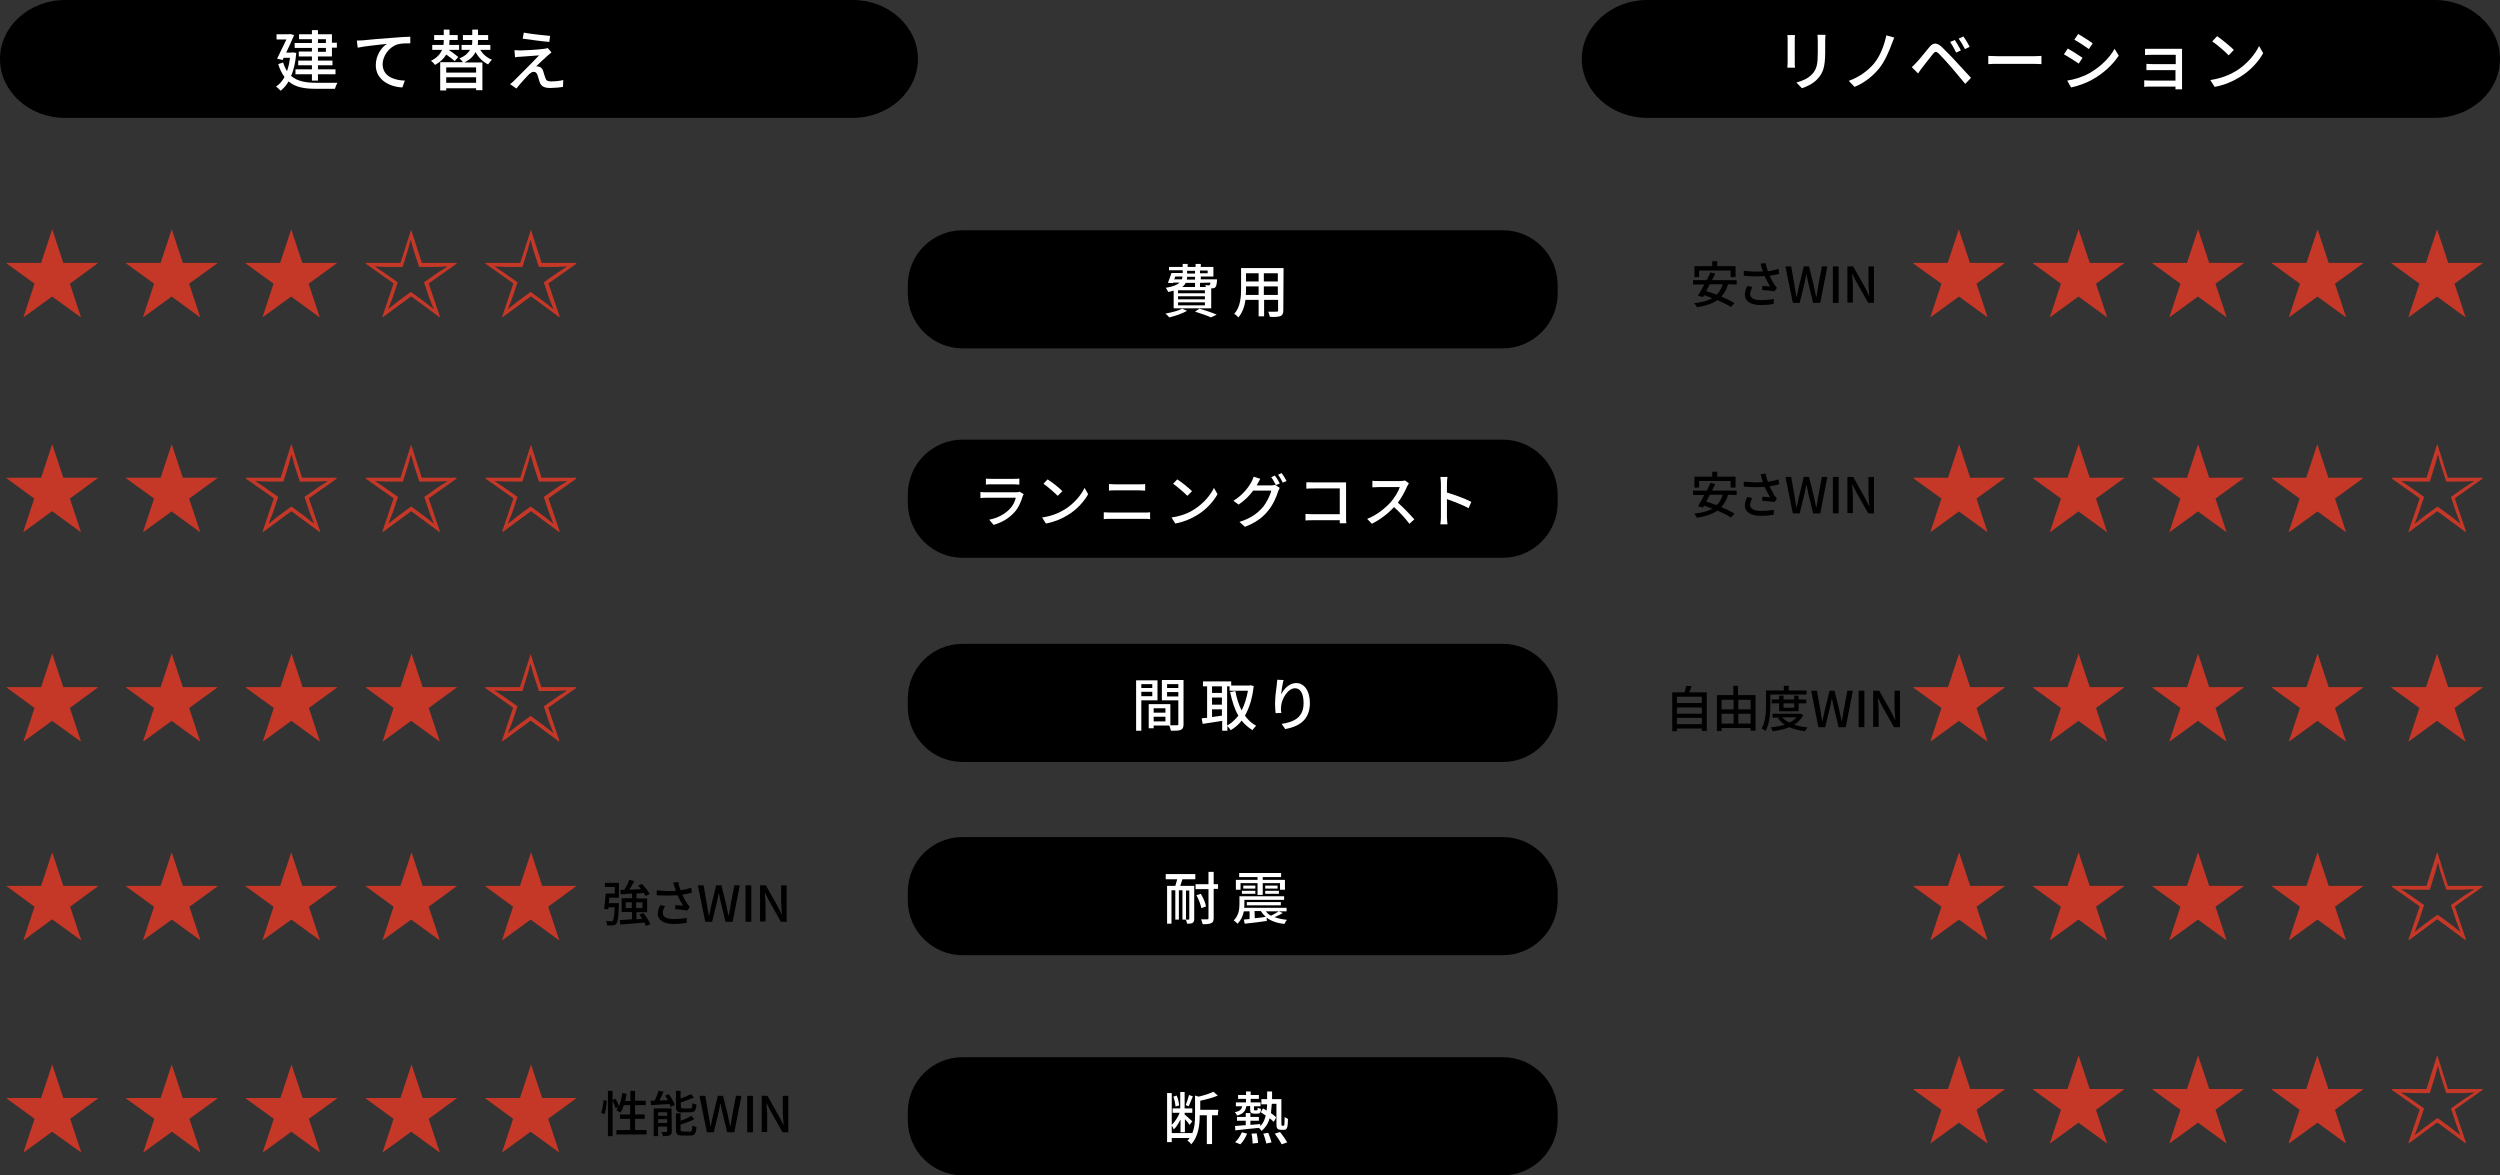 <?xml version="1.0" encoding="utf-8"?>
<!-- Generator: Adobe Illustrator 20.1.0, SVG Export Plug-In . SVG Version: 6.00 Build 0)  -->
<svg version="1.1" id="_レイヤー_2" xmlns="http://www.w3.org/2000/svg" xmlns:xlink="http://www.w3.org/1999/xlink" x="0px"
	 y="0px" viewBox="0 0 912.1 428.8" style="enable-background:new 0 0 912.1 428.8;" xml:space="preserve">
<rect x="0" y="0" width="912.1" height="428.8" fill="#333333" stroke="none"/>
<style type="text/css">
	.st0{fill:#FFFFFF;}
	.st1{fill:#C53727;}
</style>
<g id="_文字">
	<g>
		<path d="M351.2,84h197.1c11,0,20,9,20,20v3.1c0,11-9,20-20,20H351.2c-11,0-20-9-20-20V104C331.2,93,340.1,84,351.2,84z"/>
		<g>
			<path class="st0" d="M433.1,113.4c-1.7,1-4.4,1.9-6.5,2.4c-0.3-0.4-1-1.1-1.4-1.4c2.2-0.4,4.7-1,6.1-1.8L433.1,113.4L433.1,113.4
				z M427.9,106.1c-0.5,0.2-1.1,0.3-1.7,0.4c-0.2-0.4-0.6-1.2-0.9-1.5c2.7-0.4,4.2-1.1,5.1-1.9h-2.4l-0.1,0.2l-1.8-0.1
				c0.4-1,0.9-2.4,1.3-3.6h4.1v-1h-5v-1.2h5v-1.1h1.8v1.1h2.9v-1.1h1.9v1.1h4.6v3.5h-4.6v1h5.9c0,0,0,0.4,0,0.6
				c-0.1,1.3-0.3,2-0.6,2.3c-0.3,0.3-0.7,0.4-1.1,0.4c-0.1,0-0.2,0-0.4,0v7.3h-13.7V106.1L427.9,106.1z M428.4,101.9h2.8
				c0.1-0.3,0.2-0.7,0.2-1h-2.6L428.4,101.9L428.4,101.9z M439.6,105.9h-9.8v1.1h9.8V105.9z M439.6,108.1h-9.8v1.1h9.8V108.1z
				 M439.6,110.3h-9.8v1.1h9.8V110.3z M432.6,103.2c-0.3,0.6-0.7,1.1-1.3,1.5h4.7v-1.5H432.6z M436,101h-2.9c0,0.3,0,0.7-0.1,1h3
				L436,101L436,101z M433.1,99.8h2.9v-1h-2.9V99.8z M437.6,112.6c2.3,0.7,4.8,1.5,6.3,2.2l-2.1,1c-1.3-0.6-3.5-1.4-5.8-2.1
				L437.6,112.6L437.6,112.6z M437.8,98.7v1h2.8v-1H437.8z M437.8,103.2v1.5h2.2c-0.1-0.2-0.2-0.5-0.3-0.7c0.6,0.1,1.1,0.1,1.3,0.1
				c0.2,0,0.3,0,0.4-0.2c0.1-0.1,0.2-0.4,0.2-0.8L437.8,103.2L437.8,103.2z"/>
			<path class="st0" d="M468.2,113.3c0,1.1-0.3,1.7-1,2c-0.8,0.3-2,0.4-3.9,0.3c-0.1-0.5-0.4-1.4-0.6-1.9c1.3,0.1,2.7,0,3.1,0
				c0.4,0,0.5-0.1,0.5-0.5v-3.8h-5.1v6h-2v-6h-4.8c-0.3,2.3-1.1,4.7-2.6,6.4c-0.3-0.4-1.1-1.1-1.5-1.3c2.3-2.5,2.5-6.3,2.5-9.2v-7.5
				h15.5L468.2,113.3L468.2,113.3z M459.2,107.6v-3.1h-4.6v0.8c0,0.7,0,1.5-0.1,2.3L459.2,107.6L459.2,107.6z M454.6,99.7v3h4.6v-3
				H454.6z M466.2,99.7h-5.1v3h5.1V99.7z M466.2,107.6v-3.1h-5.1v3.1H466.2z"/>
		</g>
	</g>
	<path d="M912.1,21.5c0,11.9-10.7,21.5-23.8,21.5H600.9c-13.1,0-23.8-9.7-23.8-21.5S587.9,0,600.9,0h287.4
		C901.4,0,912.1,9.7,912.1,21.5z"/>
	<path d="M334.9,21.5c0,11.9-10.7,21.5-23.8,21.5H23.8C10.7,43.1,0,33.4,0,21.5S10.7,0,23.8,0h287.4C324.2,0,334.9,9.7,334.9,21.5
		L334.9,21.5z"/>
	<g>
		<path d="M351.2,160.4h197.1c11,0,20,9,20,20v3.1c0,11-9,20-20,20H351.2c-11,0-20-9-20-20v-3.1
			C331.2,169.4,340.1,160.4,351.2,160.4z"/>
		<g>
			<path class="st0" d="M373.1,181.1c-0.6,2-1.5,4.2-3.1,5.9c-2.2,2.4-4.8,3.7-7.5,4.5l-1.6-1.9c3.1-0.6,5.6-2,7.4-3.8
				c1.2-1.2,2-2.8,2.3-4.2h-10.7c-0.5,0-1.4,0-2.2,0.1v-2.2c0.8,0.1,1.6,0.1,2.2,0.1h10.8c0.6,0,1.1-0.1,1.3-0.2l1.5,0.9
				C373.3,180.6,373.1,181,373.1,181.1L373.1,181.1z M361.6,174.7h8.2c0.7,0,1.5,0,2.1-0.1v2.2c-0.5,0-1.4-0.1-2.1-0.1h-8.1
				c-0.7,0-1.4,0-2,0.1v-2.2C360.1,174.7,360.9,174.7,361.6,174.7L361.6,174.7z"/>
			<path class="st0" d="M388.4,185.9c3.4-2.1,6-5.2,7.3-7.9l1.3,2.3c-1.5,2.7-4.1,5.6-7.4,7.6c-2.1,1.3-4.8,2.5-8,3.1l-1.4-2.2
				C383.6,188.3,386.3,187.2,388.4,185.9z M387.6,179.2l-1.7,1.7c-1.1-1.1-3.7-3.4-5.2-4.4l1.5-1.6
				C383.7,175.8,386.5,178,387.6,179.2z"/>
			<path class="st0" d="M405.1,187h12.4c0.7,0,1.4,0,2.1-0.1v2.5c-0.7-0.1-1.5-0.1-2.1-0.1h-12.4c-0.8,0-1.6,0-2.4,0.1v-2.5
				C403.5,186.9,404.3,187,405.1,187z M406.7,176.7h8.9c0.8,0,1.6,0,2.2-0.1v2.4c-0.6,0-1.5-0.1-2.2-0.1h-8.8c-0.8,0-1.6,0-2.2,0.1
				v-2.4C405.2,176.6,406,176.7,406.7,176.7z"/>
			<path class="st0" d="M435.6,185.9c3.4-2.1,6-5.2,7.3-7.9l1.3,2.3c-1.5,2.7-4.1,5.6-7.4,7.6c-2.1,1.3-4.8,2.5-8,3.1l-1.4-2.2
				C430.9,188.3,433.6,187.2,435.6,185.9z M434.9,179.2l-1.7,1.7c-1.1-1.1-3.7-3.4-5.2-4.4l1.5-1.6C431,175.8,433.7,178,434.9,179.2
				z"/>
			<path class="st0" d="M458.8,176.5c-0.1,0.2-0.2,0.4-0.3,0.6h5.1c0.6,0,1.2-0.1,1.6-0.2l1.7,1.1c-0.2,0.3-0.4,0.9-0.6,1.3
				c-0.6,2-1.8,4.8-3.7,7.1c-1.9,2.4-4.5,4.3-8.4,5.8l-2-1.8c4-1.2,6.5-3.1,8.4-5.2c1.5-1.8,2.8-4.4,3.2-6.2h-6.6
				c-1.3,1.8-3.1,3.6-5.3,5.1l-1.9-1.4c3.6-2.2,5.6-5.1,6.6-6.9c0.2-0.4,0.6-1.3,0.8-1.9l2.4,0.8C459.5,175.3,459,176.1,458.8,176.5
				L458.8,176.5z M466.9,176.4l-1.4,0.6c-0.4-0.8-1.1-2.1-1.7-2.9l1.3-0.6C465.8,174.3,466.5,175.6,466.9,176.4L466.9,176.4z
				 M469.4,175.5l-1.4,0.6c-0.4-0.9-1.1-2.1-1.7-2.9l1.3-0.6C468.2,173.4,469,174.7,469.4,175.5z"/>
			<path class="st0" d="M479,176h10.4c0.6,0,1.3,0,1.7,0c0,0.5,0,1.2,0,1.8v10.9c0,0.7,0,1.8,0.1,2.2h-2.4c0-0.3,0-0.7,0-1.1h-10
				c-0.9,0-1.9,0-2.5,0.1v-2.4c0.6,0,1.5,0.1,2.4,0.1h10.1v-9.4H479c-0.8,0-1.9,0-2.4,0.1v-2.3C477.3,175.9,478.3,176,479,176
				L479,176z"/>
			<path class="st0" d="M513.4,177.4c-0.7,1.7-2,4.1-3.4,6c2.2,1.9,4.7,4.6,6,6.1l-1.8,1.6c-1.4-1.9-3.5-4.2-5.6-6.1
				c-2.2,2.4-5.1,4.6-8.1,6.1l-1.7-1.8c3.4-1.3,6.5-3.8,8.6-6.1c1.4-1.6,2.8-3.9,3.3-5.5h-7.7c-0.8,0-2,0.1-2.3,0.1v-2.4
				c0.4,0.1,1.6,0.1,2.3,0.1h7.8c0.8,0,1.5-0.1,1.8-0.2l1.4,1C513.9,176.6,513.6,177.1,513.4,177.4L513.4,177.4z"/>
			<path class="st0" d="M525.7,176.4c0-0.7-0.1-1.6-0.2-2.4h2.6c-0.1,0.7-0.2,1.6-0.2,2.4v3.3c2.8,0.8,6.8,2.3,8.9,3.4l-1,2.3
				c-2.2-1.2-5.6-2.5-7.9-3.3v6.5c0,0.6,0.1,1.9,0.2,2.7h-2.6c0.1-0.7,0.2-1.9,0.2-2.7L525.7,176.4L525.7,176.4z"/>
		</g>
	</g>
	<g>
		<path d="M351.2,234.9h197.1c11,0,20,9,20,20v3.1c0,11-9,20-20,20H351.2c-11,0-20-9-20-20v-3.1
			C331.2,243.8,340.1,234.9,351.2,234.9z"/>
		<g>
			<path class="st0" d="M416.4,255.5v11.1h-1.9v-18.4h7.8v7.3L416.4,255.5L416.4,255.5z M416.4,249.6v1.4h4v-1.4H416.4z M420.4,254
				v-1.6h-4v1.6H420.4z M431.8,264.2c0,1.1-0.2,1.7-1,2.1c-0.7,0.3-1.9,0.3-3.6,0.3c-0.1-0.5-0.4-1.4-0.6-1.9h-5.7v1h-1.8v-8.8h7.9
				v7.7c1,0,2,0,2.4,0c0.4,0,0.5-0.1,0.5-0.5v-8.6h-6v-7.4h7.9L431.8,264.2L431.8,264.2z M420.9,258.4v1.6h4.3v-1.6H420.9z
				 M425.2,263.2v-1.7h-4.3v1.7H425.2z M425.8,249.6v1.4h4.1v-1.4H425.8z M429.9,254.1v-1.6h-4.1v1.6H429.9z"/>
			<path class="st0" d="M457.4,250.3c-0.5,4.5-1.6,8-3.2,10.8c1.1,1.5,2.4,2.8,4.1,3.7c-0.4,0.4-1.1,1.1-1.3,1.6
				c-1.5-0.9-2.9-2.1-4-3.5c-1.1,1.5-2.5,2.6-4,3.5c-0.3-0.5-0.8-1.1-1.2-1.5v1.7h-1.9V263c-2.5,0.4-5.1,0.8-7.1,1.1l-0.4-2
				c0.6-0.1,1.2-0.2,2-0.2v-11.5h-1.5v-1.8h10.3v1.5h6.7l0.3-0.1L457.4,250.3L457.4,250.3z M442.2,250.4v2.4h3.6v-2.4H442.2z
				 M442.2,257.1h3.6v-2.6h-3.6V257.1z M445.8,261.1v-2.3h-3.6v2.8L445.8,261.1z M447.7,264.7c1.5-0.8,2.9-2.1,4.1-3.6
				c-1.4-2.4-2.3-5.3-3-8.6l1.9-0.4c0.5,2.6,1.2,5,2.3,7.1c1-2,1.8-4.4,2.3-7.2h-6.7v-1.6h-0.9V264.7z"/>
			<path class="st0" d="M467.4,253.4c0.9-1.9,2.9-4.2,5.5-4.2c2.9,0,5,2.8,5,7.3c0,5.9-3.6,8.5-9,9.5l-1.3-1.9c4.6-0.7,8-2.4,8-7.6
				c0-3.3-1.1-5.4-3.1-5.4c-2.6,0-4.9,3.8-5.1,6.6c-0.1,0.7-0.1,1.4,0.1,2.4l-2.1,0.1c-0.1-0.8-0.2-2-0.2-3.4c0-2,0.3-4.9,0.6-6.8
				c0.1-0.7,0.1-1.4,0.2-2l2.3,0.1C467.9,249.6,467.5,252.1,467.4,253.4L467.4,253.4z"/>
		</g>
	</g>
	<g>
		<path d="M351.2,305.4h197.1c11,0,20,9,20,20v3.1c0,11-9,20-20,20H351.2c-11,0-20-9-20-20v-3.1
			C331.2,314.3,340.1,305.4,351.2,305.4z"/>
		<g>
			<path class="st0" d="M425.3,318.9h10.8v1.9h-4.7c-0.3,0.8-0.5,1.7-0.8,2.4h5.1v12c0,0.7-0.1,1.2-0.6,1.5c-0.5,0.3-1.1,0.3-2,0.3
				c-0.1-0.4-0.2-1-0.5-1.5h-1.2v-10.7h-1.3v10.7h-1.3v-10.7h-1.4V337h-1.6v-13.8h3c0.2-0.7,0.5-1.6,0.7-2.4h-4.2L425.3,318.9
				L425.3,318.9z M434,324.9h-1.3v10.6c0.5,0,0.9,0,1,0c0.2,0,0.2-0.1,0.2-0.2V324.9z M444.4,324.3h-1.6v10.6c0,1-0.2,1.6-0.9,1.9
				c-0.6,0.3-1.6,0.4-3.1,0.4c-0.1-0.5-0.4-1.3-0.6-1.8c1,0,2,0,2.3,0c0.3,0,0.4-0.1,0.4-0.4v-10.6h-4.7v-1.8h4.7v-4.5h1.9v4.5h1.6
				V324.3z M438.3,331.3c-0.2-1.2-1-3.2-1.8-4.7l1.6-0.5c0.9,1.5,1.7,3.3,1.9,4.6L438.3,331.3z"/>
			<path class="st0" d="M468,333.1c-0.9,0.6-2,1.1-3,1.5c1.3,0.5,2.8,0.8,4.6,1c-0.4,0.3-0.8,1-1,1.5c-2.7-0.3-4.9-1.1-6.5-2.3
				l0.1,1.2c-2.9,0.4-5.9,0.8-8.1,1l-0.3-1.5c0.6-0.1,1.3-0.1,2.1-0.2v-2.8h-2.1c-0.3,1.6-1,3.2-2.3,4.5c-0.3-0.3-1-1-1.4-1.2
				c1.9-1.8,2.1-4.2,2.1-6v-2.8h16.3v1.3h-14.5v1.5c0,0.4,0,0.9-0.1,1.4h15.5v1.3h-2.8L468,333.1L468,333.1z M452.6,324.6h-1.7V321
				h7.9v-1h-6.7v-1.5h15.3v1.5h-6.7v1h8.1v3.6H467v-2.4h-6.3v4.3h-1.9v-4.3h-6.2V324.6z M453.1,325h4.9v1.1h-4.9V325z M458,323.1
				v1.1h-4.4v-1.1H458z M454.9,330.3v-1.2h12.4v1.2H454.9z M457.8,335c1.3-0.1,2.7-0.3,4-0.5c-0.7-0.6-1.3-1.3-1.8-2.1h-2.3
				L457.8,335L457.8,335z M466.1,323.1v1.1h-4.5v-1.1H466.1z M461.6,325h5v1.1h-5V325z M461.8,332.5c0.5,0.6,1.1,1.2,1.9,1.6
				c1-0.5,2.1-1.1,2.8-1.6H461.8L461.8,332.5z"/>
		</g>
	</g>
	<g>
		<path d="M351.2,385.7h197.1c11,0,20,9,20,20v3.1c0,11-9,20-20,20H351.2c-11,0-20-9-20-20v-3.1
			C331.2,394.7,340.1,385.7,351.2,385.7z"/>
		<g>
			<path class="st0" d="M444.3,406.9h-2.1v10.5h-1.9v-10.5h-2.6v0.2c0,3.1-0.4,7.5-3.1,10.4c-0.2-0.4-0.9-1.1-1.4-1.3
				c0.3-0.3,0.6-0.6,0.8-1h-6.5v1.5h-1.7v-17.9h1.7v14.6h7.4v0.2c1-2.2,1.1-4.6,1.1-6.6v-7.3l1.3,0.4c2-0.5,4.1-1.1,5.4-1.8l1.6,1.4
				c-1.7,0.8-4.2,1.4-6.4,1.9v3.3h6.6L444.3,406.9L444.3,406.9z M430.6,408.6c-0.7,1.4-1.5,2.7-2.4,3.5c-0.1-0.5-0.5-1.2-0.8-1.6
				c1.1-1,2.3-2.8,3-4.5h-2.6v-1.6h2.8v-6h1.6v6h2.8v1.6h-2.8v0.6c0.6,0.5,2.3,2.1,2.8,2.5l-1,1.3c-0.3-0.5-1-1.4-1.7-2.1v4.8h-1.6
				V408.6L430.6,408.6z M428.9,403.7c-0.1-1-0.4-2.5-0.8-3.6l1.2-0.4c0.5,1.1,0.8,2.6,0.9,3.6L428.9,403.7L428.9,403.7z M435.2,400
				c-0.5,1.2-1.1,2.7-1.5,3.6l-1.1-0.4c0.4-1,0.9-2.6,1.2-3.7L435.2,400L435.2,400z"/>
			<path class="st0" d="M454.7,403.6c-0.3,1.7-1,2.8-3.4,3.4c-0.1-0.4-0.5-0.9-0.8-1.2c1.8-0.4,2.5-1,2.7-2.2h-2.3v-1.4h3.7v-1.3
				h-2.9v-1.4h2.9v-1.3h1.7v1.3h3v1.4h-3v1.3h3.6v1.4h-2.4v1.1c0,0.3,0,0.4,0.3,0.4h0.7c0.3,0,0.3-0.1,0.4-1
				c0.2,0.2,0.8,0.4,1.2,0.5c-0.1,1.4-0.5,1.7-1.4,1.7h-1.1c-1.2,0-1.5-0.4-1.5-1.6v-1.2L454.7,403.6L454.7,403.6z M450.6,416.7
				c1-0.8,1.9-2.3,2.5-3.6l1.9,0.5c-0.6,1.4-1.5,3-2.5,3.9L450.6,416.7z M468.2,410.7c0.1,0,0.2,0,0.3-0.1c0.1-0.1,0.1-0.3,0.1-0.6
				c0-0.4,0.1-1.3,0.1-2.5c0.3,0.3,0.8,0.5,1.2,0.7c0,1.1-0.1,2.4-0.2,2.8c-0.1,0.5-0.3,0.8-0.5,1c-0.2,0.2-0.6,0.2-1,0.2h-0.9
				c-0.4,0-0.9-0.1-1.2-0.4c-0.3-0.3-0.4-0.7-0.4-2.1v-7h-1.7c-0.1,1.2-0.2,2.4-0.3,3.4c0.8,0.6,1.5,1.1,1.9,1.6l-0.9,1.6
				c-0.4-0.4-0.9-0.9-1.5-1.3c-0.5,1.9-1.5,3.4-2.9,4.6c-0.2-0.3-0.6-0.8-1-1.1c-3.1,0.3-6.3,0.6-8.6,0.9l-0.1-1.6
				c1.1-0.1,2.4-0.2,3.9-0.3v-1.6h-3.2v-1.4h3.2v-1.4h1.7v1.4h3.1v1.4h-3.1v1.5c1.2-0.1,2.4-0.2,3.6-0.3l0,0.8c1-1,1.6-2.3,2-3.9
				c-0.6-0.4-1.3-0.9-1.8-1.2l0.8-1.4c0.4,0.2,0.9,0.5,1.3,0.8c0.1-0.7,0.2-1.5,0.2-2.3h-2.1V401h2.1c0-0.9,0-1.9,0-2.8h1.8
				c0,1,0,1.9,0,2.8h3.4v8.7c0,0.5,0,0.8,0.1,0.9c0,0.1,0.1,0.1,0.2,0.1L468.2,410.7L468.2,410.7z M458.5,413.5
				c0.2,1.1,0.5,2.6,0.5,3.5l-2,0.2c0-0.9-0.1-2.4-0.4-3.6L458.5,413.5z M462.7,413.3c0.5,1.1,1,2.6,1.2,3.5l-1.9,0.4
				c-0.2-0.9-0.6-2.4-1.1-3.6L462.7,413.3L462.7,413.3z M467,413c0.9,1.1,2.1,2.8,2.6,3.8l-2,0.7c-0.5-1-1.6-2.7-2.5-3.9L467,413z"
				/>
		</g>
	</g>
	<g>
		<path class="st1" d="M731.3,174.5l-10.2,7.4l4,12.1l-0.1,0.1l-10.3-7.5l-10.3,7.5l-0.1-0.1l4-12.1l-10.2-7.4v-0.2h12.6l4-12.1h0.1
			l4,12.1h12.6L731.3,174.5L731.3,174.5z"/>
		<path class="st1" d="M774.9,174.5l-10.2,7.4l4,12.1l-0.1,0.1l-10.3-7.5l-10.3,7.5l-0.1-0.1l4-12.1l-10.2-7.4v-0.2h12.6l4-12.1h0.1
			l4,12.1h12.6L774.9,174.5L774.9,174.5z"/>
		<path class="st1" d="M818.5,174.5l-10.2,7.4l4,12.1l-0.1,0.1l-10.3-7.5l-10.3,7.5l-0.1-0.1l4-12.1l-10.2-7.4v-0.2h12.6l4-12.1h0.1
			l4,12.1h12.6L818.5,174.5L818.5,174.5z"/>
		<path class="st1" d="M862.1,174.5l-10.2,7.4l4,12.1l-0.1,0.1l-10.3-7.5l-10.3,7.5L835,194l4-12.1l-10.2-7.4v-0.2h12.6l4-12.1h0.1
			l4,12.1h12.6L862.1,174.5L862.1,174.5z"/>
		<path class="st1" d="M889.3,162.2l3.8,12.1h12.6l0.1,0.3l-10.2,7.2l4.1,12.1l-0.2,0.2l-10.3-7.6l-10.3,7.6l-0.2-0.2l4.1-12.1
			l-10.2-7.2l0.1-0.3h12.6l3.8-12.1H889.3z M876,175.5L876,175.5l3.3,2.2l5.1,3.6l-1.9,5.7l-1.5,4l0.1,0l3.4-2.7l4.8-3.5l4.8,3.5
			l3.4,2.7l0.1,0l-1.5-4l-1.9-5.7l5.1-3.6l3.3-2.1v-0.1l-3.8,0.2h-6.3l-2-6.1l-1-3.7h-0.1l-1,3.7l-1.9,6.1h-6.3L876,175.5L876,175.5
			z"/>
	</g>
	<g>
		<path class="st1" d="M731.3,96.1l-10.2,7.4l4,12.1l-0.1,0.1l-10.3-7.5l-10.3,7.5l-0.1-0.1l4-12.1L698,96.1v-0.2h12.6l4-12.1h0.1
			l4,12.1h12.6L731.3,96.1L731.3,96.1z"/>
		<path class="st1" d="M774.9,96.1l-10.2,7.4l4,12.1l-0.1,0.1l-10.3-7.5l-10.3,7.5l-0.1-0.1l4-12.1l-10.2-7.4v-0.2h12.6l4-12.1h0.1
			l4,12.1h12.6L774.9,96.1L774.9,96.1z"/>
		<path class="st1" d="M818.5,96.1l-10.2,7.4l4,12.1l-0.1,0.1l-10.3-7.5l-10.3,7.5l-0.1-0.1l4-12.1l-10.2-7.4v-0.2h12.6l4-12.1h0.1
			l4,12.1h12.6L818.5,96.1L818.5,96.1z"/>
		<path class="st1" d="M862.1,96.1l-10.2,7.4l4,12.1l-0.1,0.1l-10.3-7.5l-10.3,7.5l-0.1-0.1l4-12.1l-10.2-7.4v-0.2h12.6l4-12.1h0.1
			l4,12.1h12.6L862.1,96.1L862.1,96.1z"/>
		<path class="st1" d="M905.7,96.1l-10.2,7.4l4,12.1l-0.1,0.1l-10.3-7.5l-10.3,7.5l-0.1-0.1l4-12.1l-10.2-7.4v-0.2h12.6l4-12.1h0.1
			l4,12.1h12.6L905.7,96.1L905.7,96.1z"/>
	</g>
	<g>
		<path class="st1" d="M731.3,250.9l-10.2,7.4l4,12.1l-0.1,0.1l-10.3-7.5l-10.3,7.5l-0.1-0.1l4-12.1l-10.2-7.4v-0.2h12.6l4-12.1h0.1
			l4,12.1h12.6L731.3,250.9L731.3,250.9z"/>
		<path class="st1" d="M774.9,250.9l-10.2,7.4l4,12.1l-0.1,0.1l-10.3-7.5l-10.3,7.5l-0.1-0.1l4-12.1l-10.2-7.4v-0.2h12.6l4-12.1h0.1
			l4,12.1h12.6L774.9,250.9L774.9,250.9z"/>
		<path class="st1" d="M818.5,250.9l-10.2,7.4l4,12.1l-0.1,0.1l-10.3-7.5l-10.3,7.5l-0.1-0.1l4-12.1l-10.2-7.4v-0.2h12.6l4-12.1h0.1
			l4,12.1h12.6L818.5,250.9L818.5,250.9z"/>
		<path class="st1" d="M862.1,250.9l-10.2,7.4l4,12.1l-0.1,0.1l-10.3-7.5l-10.3,7.5l-0.1-0.1l4-12.1l-10.2-7.4v-0.2h12.6l4-12.1h0.1
			l4,12.1h12.6L862.1,250.9L862.1,250.9z"/>
		<path class="st1" d="M905.7,250.9l-10.2,7.4l4,12.1l-0.1,0.1l-10.3-7.5l-10.3,7.5l-0.1-0.1l4-12.1l-10.2-7.4v-0.2h12.6l4-12.1h0.1
			l4,12.1h12.6L905.7,250.9L905.7,250.9z"/>
	</g>
	<g>
		<path class="st1" d="M731.3,323.4l-10.2,7.4l4,12.1L725,343l-10.3-7.5l-10.3,7.5l-0.1-0.1l4-12.1l-10.2-7.4v-0.2h12.6l4-12.1h0.1
			l4,12.1h12.6L731.3,323.4L731.3,323.4z"/>
		<path class="st1" d="M774.9,323.4l-10.2,7.4l4,12.1l-0.1,0.1l-10.3-7.5l-10.3,7.5l-0.1-0.1l4-12.1l-10.2-7.4v-0.2h12.6l4-12.1h0.1
			l4,12.1h12.6L774.9,323.4L774.9,323.4z"/>
		<path class="st1" d="M818.5,323.4l-10.2,7.4l4,12.1l-0.1,0.1l-10.3-7.5l-10.3,7.5l-0.1-0.1l4-12.1l-10.2-7.4v-0.2h12.6l4-12.1h0.1
			l4,12.1h12.6L818.5,323.4L818.5,323.4z"/>
		<path class="st1" d="M862.1,323.4l-10.2,7.4l4,12.1l-0.1,0.1l-10.3-7.5l-10.3,7.5l-0.1-0.1l4-12.1l-10.2-7.4v-0.2h12.6l4-12.1h0.1
			l4,12.1h12.6L862.1,323.4L862.1,323.4z"/>
		<path class="st1" d="M889.3,311.1l3.8,12.1h12.6l0.1,0.3l-10.2,7.2l4.1,12.1l-0.2,0.2l-10.3-7.6l-10.3,7.6l-0.2-0.2l4.1-12.1
			l-10.2-7.2l0.1-0.3h12.6l3.8-12.1H889.3z M876,324.4L876,324.4l3.3,2.2l5.1,3.6l-1.9,5.7l-1.5,4l0.1,0l3.4-2.7l4.8-3.5l4.8,3.5
			l3.4,2.7l0.1,0l-1.5-4l-1.9-5.7l5.1-3.6l3.3-2.1v-0.1l-3.8,0.2h-6.3l-2-6.1l-1-3.7h-0.1l-1,3.7l-1.9,6.1h-6.3L876,324.4L876,324.4
			z"/>
	</g>
	<g>
		<path class="st1" d="M731.3,397.5l-10.2,7.4l4,12.1l-0.1,0.1l-10.3-7.5l-10.3,7.5l-0.1-0.1l4-12.1l-10.2-7.4v-0.2h12.6l4-12.1h0.1
			l4,12.1h12.6L731.3,397.5L731.3,397.5z"/>
		<path class="st1" d="M774.9,397.5l-10.2,7.4l4,12.1l-0.1,0.1l-10.3-7.5l-10.3,7.5l-0.1-0.1l4-12.1l-10.2-7.4v-0.2h12.6l4-12.1h0.1
			l4,12.1h12.6L774.9,397.5L774.9,397.5z"/>
		<path class="st1" d="M818.5,397.5l-10.2,7.4l4,12.1l-0.1,0.1l-10.3-7.5l-10.3,7.5l-0.1-0.1l4-12.1l-10.2-7.4v-0.2h12.6l4-12.1h0.1
			l4,12.1h12.6L818.5,397.5L818.5,397.5z"/>
		<path class="st1" d="M862.1,397.5l-10.2,7.4l4,12.1l-0.1,0.1l-10.3-7.5l-10.3,7.5L835,417l4-12.1l-10.2-7.4v-0.2h12.6l4-12.1h0.1
			l4,12.1h12.6L862.1,397.5L862.1,397.5z"/>
		<path class="st1" d="M889.3,385.2l3.8,12.1h12.6l0.1,0.3l-10.2,7.2l4.1,12.1l-0.2,0.2l-10.3-7.6l-10.3,7.6l-0.2-0.2l4.1-12.1
			l-10.2-7.2l0.1-0.3h12.6l3.8-12.1H889.3z M876,398.6L876,398.6l3.3,2.2l5.1,3.6l-1.9,5.7l-1.5,4l0.1,0l3.4-2.7l4.8-3.5l4.8,3.5
			l3.4,2.7l0.1,0l-1.5-4l-1.9-5.7l5.1-3.6l3.3-2.1v-0.1l-3.8,0.2h-6.3l-2-6.1l-1-3.7h-0.1l-1,3.7l-1.9,6.1h-6.3L876,398.6L876,398.6
			z"/>
	</g>
	<g>
		<path class="st1" d="M35.6,174.5l-10.1,7.4l4,12.1l-0.1,0.1L19,186.5l-10.3,7.5L8.5,194l4-12.1l-10.1-7.4v-0.2H15l4-12.1h0.1
			l4,12.1h12.6L35.6,174.5L35.6,174.5z"/>
		<path class="st1" d="M79.2,174.5l-10.2,7.4l4,12.1l-0.1,0.1l-10.3-7.5l-10.3,7.5l-0.1-0.1l4-12.1L46,174.5v-0.2h12.6l4-12.1h0.1
			l4,12.1h12.6L79.2,174.5L79.2,174.5z"/>
		<path class="st1" d="M106.4,162.2l3.8,12.1h12.6l0.1,0.3l-10.2,7.2l4.1,12.1l-0.2,0.2l-10.3-7.6l-10.3,7.6l-0.2-0.2l4.1-12.1
			l-10.2-7.2l0.1-0.3h12.6l3.8-12.1H106.4L106.4,162.2z M93.1,175.5L93.1,175.5l3.3,2.2l5.1,3.6l-1.9,5.7l-1.6,4l0.1,0l3.4-2.7
			l4.8-3.5l4.8,3.5l3.4,2.7l0.1,0l-1.6-4l-1.9-5.7l5.1-3.6l3.3-2.1v-0.1l-3.8,0.2h-6.3l-2-6.1l-1-3.7h-0.1l-1,3.7l-1.9,6.1h-6.3
			L93.1,175.5L93.1,175.5z"/>
		<path class="st1" d="M150,162.2l3.9,12.1h12.6l0.1,0.3l-10.2,7.2l4.1,12.1l-0.2,0.2l-10.3-7.6l-10.3,7.6l-0.2-0.2l4.1-12.1
			l-10.2-7.2l0.1-0.3h12.6l3.9-12.1H150L150,162.2z M136.8,175.5L136.8,175.5l3.3,2.2l5.1,3.6l-1.9,5.7l-1.6,4l0.1,0l3.4-2.7
			l4.8-3.5l4.8,3.5l3.4,2.7l0.1,0l-1.6-4l-1.9-5.7l5.1-3.6l3.3-2.1v-0.1l-3.9,0.2h-6.3l-2-6.1l-1-3.7h-0.1l-1,3.7l-1.9,6.1h-6.3
			L136.8,175.5z"/>
		<path class="st1" d="M193.7,162.2l3.9,12.1h12.6l0.1,0.3l-10.2,7.2l4.1,12.1l-0.2,0.2l-10.3-7.6l-10.3,7.6l-0.2-0.2l4.1-12.1
			l-10.2-7.2l0.1-0.3h12.6l3.9-12.1H193.7L193.7,162.2z M180.4,175.5L180.4,175.5l3.3,2.2l5.1,3.6l-1.9,5.7l-1.6,4l0.1,0l3.4-2.7
			l4.8-3.5l4.8,3.5l3.4,2.7l0.1,0l-1.6-4l-1.9-5.7l5.1-3.6l3.3-2.1v-0.1l-3.9,0.2h-6.3l-2-6.1l-1-3.7h-0.1l-1,3.7l-1.9,6.1h-6.3
			L180.4,175.5z"/>
	</g>
	<g>
		<path class="st1" d="M35.6,96.1l-10.1,7.4l4,12.1l-0.1,0.1L19,108.2l-10.3,7.5l-0.1-0.1l4-12.1L2.4,96.1v-0.2H15l4-12.1h0.1
			l4,12.1h12.6L35.6,96.1L35.6,96.1z"/>
		<path class="st1" d="M79.2,96.1l-10.2,7.4l4,12.1l-0.1,0.1l-10.3-7.5l-10.3,7.5l-0.1-0.1l4-12.1L46,96.1v-0.2h12.6l4-12.1h0.1
			l4,12.1h12.6L79.2,96.1L79.2,96.1z"/>
		<path class="st1" d="M122.8,96.1l-10.2,7.4l4,12.1l-0.1,0.1l-10.3-7.5l-10.3,7.5l-0.1-0.1l4-12.1l-10.2-7.4v-0.2h12.6l4-12.1h0.1
			l4,12.1h12.6L122.8,96.1L122.8,96.1z"/>
		<path class="st1" d="M150,83.8l3.9,12.1h12.6l0.1,0.3l-10.2,7.2l4.1,12.1l-0.2,0.2l-10.3-7.6l-10.3,7.6l-0.2-0.2l4.1-12.1
			l-10.2-7.2l0.1-0.3h12.6l3.9-12.1H150L150,83.8z M136.7,97.2L136.7,97.2l3.3,2.2l5.1,3.6l-1.9,5.7l-1.6,4l0.1,0l3.4-2.7l4.8-3.5
			l4.8,3.5l3.4,2.7l0.1,0l-1.6-4l-1.9-5.7l5.1-3.6l3.3-2.1v-0.1l-3.9,0.2h-6.3l-2-6.1l-1-3.7h-0.1l-1,3.7l-1.9,6.1h-6.3L136.7,97.2z
			"/>
		<path class="st1" d="M193.7,83.8l3.9,12.1h12.6l0.1,0.3l-10.2,7.2l4.1,12.1l-0.2,0.2l-10.3-7.6l-10.3,7.6l-0.2-0.2l4.1-12.1
			l-10.2-7.2l0.1-0.3h12.6l3.9-12.1H193.7L193.7,83.8z M180.4,97.2L180.4,97.2l3.3,2.2l5.1,3.6l-1.9,5.7l-1.6,4l0.1,0l3.4-2.7
			l4.8-3.5l4.8,3.5l3.4,2.7l0.1,0l-1.6-4l-1.9-5.7l5.1-3.6l3.3-2.1v-0.1l-3.9,0.2h-6.3l-2-6.1l-1-3.7h-0.1l-1,3.7l-1.9,6.1h-6.3
			L180.4,97.2z"/>
	</g>
	<g>
		<path class="st1" d="M35.6,250.9l-10.1,7.4l4,12.1l-0.1,0.1L19,263l-10.3,7.5l-0.1-0.1l4-12.1l-10.1-7.4v-0.2H15l4-12.1h0.1
			l4,12.1h12.6L35.6,250.9L35.6,250.9z"/>
		<path class="st1" d="M79.2,250.9l-10.2,7.4l4,12.1l-0.1,0.1L62.6,263l-10.3,7.5l-0.1-0.1l4-12.1L46,250.9v-0.2h12.6l4-12.1h0.1
			l4,12.1h12.6L79.2,250.9L79.2,250.9z"/>
		<path class="st1" d="M122.9,250.9l-10.2,7.4l4,12.1l-0.1,0.1l-10.3-7.5l-10.3,7.5l-0.1-0.1l4-12.1l-10.2-7.4v-0.2h12.6l4-12.1h0.1
			l4,12.1h12.6L122.9,250.9L122.9,250.9z"/>
		<path class="st1" d="M166.5,250.9l-10.1,7.4l4,12.1l-0.1,0.1l-10.3-7.5l-10.3,7.5l-0.1-0.1l4-12.1l-10.1-7.4v-0.2h12.6l4-12.1h0.1
			l4,12.1h12.6L166.5,250.9L166.5,250.9z"/>
		<path class="st1" d="M193.6,238.6l3.9,12.1h12.6l0.1,0.3l-10.2,7.2l4.1,12.1l-0.2,0.2l-10.3-7.6l-10.3,7.6l-0.2-0.2l4.1-12.1
			l-10.2-7.2l0.1-0.3h12.6l3.9-12.1L193.6,238.6L193.6,238.6z M180.4,251.9L180.4,251.9l3.3,2.2l5.1,3.6l-1.9,5.7l-1.6,4l0.1,0
			l3.4-2.7l4.8-3.5l4.8,3.5l3.4,2.7l0.1,0l-1.6-4l-1.9-5.7l5.1-3.6l3.3-2.1v-0.1l-3.9,0.2h-6.3l-2-6.1l-1-3.7h-0.1l-1,3.7l-1.9,6.1
			h-6.3L180.4,251.9z"/>
	</g>
	<g>
		<path class="st1" d="M35.7,323.4l-10.1,7.4l4,12.1l-0.1,0.1L19,335.4L8.7,343l-0.1-0.1l4-12.1l-10.1-7.4v-0.2H15l4-12.1h0.1
			l4,12.1h12.6L35.7,323.4L35.7,323.4z"/>
		<path class="st1" d="M79.3,323.4l-10.2,7.4l4,12.1L73,343l-10.3-7.5L52.3,343l-0.1-0.1l4-12.1L46,323.4v-0.2h12.6l4-12.1h0.1
			l4,12.1h12.6L79.3,323.4L79.3,323.4z"/>
		<path class="st1" d="M122.9,323.4l-10.2,7.4l4,12.1l-0.1,0.1l-10.3-7.5L95.9,343l-0.1-0.1l4-12.1l-10.2-7.4v-0.2h12.6l4-12.1h0.1
			l4,12.1h12.6L122.9,323.4L122.9,323.4z"/>
		<path class="st1" d="M166.5,323.4l-10.1,7.4l4,12.1l-0.1,0.1l-10.3-7.5l-10.3,7.5l-0.1-0.1l4-12.1l-10.1-7.4v-0.2h12.6l4-12.1h0.1
			l4,12.1h12.6L166.5,323.4L166.5,323.4z"/>
		<path class="st1" d="M210.1,323.4l-10.1,7.4l4,12.1l-0.1,0.1l-10.3-7.5l-10.3,7.5l-0.1-0.1l4-12.1l-10.1-7.4v-0.2h12.6l4-12.1h0.1
			l4,12.1h12.6L210.1,323.4L210.1,323.4z"/>
	</g>
	<g>
		<path class="st1" d="M35.7,400.8l-10.1,7.4l4,12.1l-0.1,0.1L19,412.9l-10.3,7.5l-0.1-0.1l4-12.1l-10.1-7.4v-0.2H15l4-12.1h0.1
			l4,12.1h12.6L35.7,400.8L35.7,400.8z"/>
		<path class="st1" d="M79.3,400.8l-10.2,7.4l4,12.1l-0.1,0.1l-10.3-7.5l-10.3,7.5l-0.1-0.1l4-12.1L46,400.8v-0.2h12.6l4-12.1h0.1
			l4,12.1h12.6L79.3,400.8L79.3,400.8z"/>
		<path class="st1" d="M122.9,400.8l-10.2,7.4l4,12.1l-0.1,0.1l-10.3-7.5l-10.3,7.5l-0.1-0.1l4-12.1l-10.2-7.4v-0.2h12.6l4-12.1h0.1
			l4,12.1h12.6L122.9,400.8L122.9,400.8z"/>
		<path class="st1" d="M166.5,400.8l-10.1,7.4l4,12.1l-0.1,0.1l-10.3-7.5l-10.3,7.5l-0.1-0.1l4-12.1l-10.1-7.4v-0.2h12.6l4-12.1h0.1
			l4,12.1h12.6L166.5,400.8L166.5,400.8z"/>
		<path class="st1" d="M210.1,400.8l-10.1,7.4l4,12.1l-0.1,0.1l-10.3-7.5l-10.3,7.5l-0.1-0.1l4-12.1l-10.1-7.4v-0.2h12.6l4-12.1h0.1
			l4,12.1h12.6L210.1,400.8L210.1,400.8z"/>
	</g>
	<g>
		<path d="M630.5,103.7c-0.6,1.9-1.4,3.3-2.5,4.5c1.9,0.8,3.6,1.6,4.8,2.4l-1.3,1.4c-1.2-0.8-3-1.7-4.9-2.5
			c-1.9,1.3-4.4,2.1-7.5,2.6c-0.1-0.4-0.7-1.2-1-1.5c2.7-0.3,4.9-0.8,6.6-1.8c-1-0.4-2-0.8-3-1.1l-0.4,0.7l-1.8-0.5
			c0.7-1.1,1.5-2.6,2.3-4.1h-4.1v-1.6h5c0.5-1,1-1.9,1.3-2.8l1.8,0.4c-0.4,0.8-0.8,1.6-1.2,2.4h9v1.6L630.5,103.7L630.5,103.7z
			 M619.9,101.1h-1.7v-4h6.5v-1.8h1.8v1.8h6.7v4h-1.8v-2.4h-11.5L619.9,101.1L619.9,101.1z M623.8,103.7c-0.5,0.9-0.9,1.7-1.3,2.5
			c1.2,0.4,2.5,0.8,3.8,1.3c1-1,1.8-2.2,2.2-3.8H623.8L623.8,103.7z"/>
		<path d="M642.3,96.2l1.9-0.2c0.1,0.9,0.5,2,0.8,3c1.3-0.2,2.7-0.5,3.9-0.9l0.2,1.8c-1,0.3-2.3,0.5-3.5,0.7
			c0.6,1.3,1.3,2.5,1.8,3.3c0.3,0.4,0.6,0.7,0.9,1.1l-0.9,1.3c-0.9-0.2-3.2-0.4-4.5-0.5l0.1-1.5c1,0.1,2.2,0.2,2.8,0.2
			c-0.6-1-1.4-2.4-2-3.8c-2.2,0.2-4.7,0.2-7.6-0.1l0-1.8c2.7,0.3,5.1,0.4,7,0.2c-0.2-0.6-0.3-1-0.5-1.4
			C642.7,97.3,642.5,96.7,642.3,96.2L642.3,96.2z M638.5,107.2c0,1.6,1.5,2.3,4,2.3c1.9,0,3.5-0.2,4.7-0.4l-0.1,1.8
			c-1.1,0.2-2.7,0.4-4.7,0.4c-3.5,0-5.8-1.3-5.8-3.8c0-1,0.3-2,0.9-3.2l1.8,0.4C638.9,105.6,638.6,106.4,638.5,107.2L638.5,107.2z"
			/>
		<path d="M651.4,97.2h2.1l1.2,6.9c0.2,1.4,0.5,2.8,0.7,4.2h0.1c0.3-1.4,0.6-2.8,0.9-4.2l1.7-6.9h1.9l1.7,6.9
			c0.3,1.4,0.6,2.8,0.9,4.2h0.1c0.2-1.4,0.5-2.9,0.7-4.2l1.3-6.9h2l-2.6,13.3h-2.6l-1.8-7.4c-0.2-1-0.4-2-0.6-3H659
			c-0.2,1-0.4,2-0.6,3l-1.8,7.4h-2.5L651.4,97.2L651.4,97.2z"/>
		<path d="M668.7,97.2h2.1v13.3h-2.1V97.2z"/>
		<path d="M674,97.2h2.1l4.4,7.8l1.4,2.8h0.1c-0.1-1.4-0.3-3-0.3-4.4v-6.2h2v13.3h-2.1l-4.4-7.8l-1.4-2.8h-0.1
			c0.1,1.4,0.3,2.9,0.3,4.3v6.2h-2V97.2L674,97.2z"/>
	</g>
	<g>
		<path d="M630.5,180.5c-0.6,1.9-1.4,3.3-2.5,4.5c1.9,0.8,3.6,1.6,4.8,2.4l-1.3,1.4c-1.2-0.8-3-1.7-4.9-2.5
			c-1.9,1.3-4.4,2.1-7.5,2.6c-0.1-0.4-0.7-1.1-1-1.5c2.7-0.3,4.9-0.8,6.6-1.8c-1-0.4-2-0.8-3-1.1l-0.4,0.7l-1.8-0.5
			c0.7-1.1,1.5-2.6,2.3-4.1h-4.1v-1.6h5c0.5-1,1-1.9,1.3-2.8l1.8,0.4c-0.4,0.8-0.8,1.6-1.2,2.4h9v1.6L630.5,180.5L630.5,180.5z
			 M619.9,177.9h-1.7v-4h6.5v-1.8h1.8v1.8h6.7v4h-1.8v-2.4h-11.5L619.9,177.9L619.9,177.9z M623.8,180.5c-0.5,0.9-0.9,1.7-1.3,2.5
			c1.2,0.4,2.5,0.8,3.8,1.3c1-1,1.8-2.2,2.2-3.8H623.8L623.8,180.5z"/>
		<path d="M642.3,173l1.9-0.2c0.1,0.9,0.5,2,0.8,3c1.3-0.2,2.7-0.5,3.9-0.9l0.2,1.8c-1,0.3-2.3,0.5-3.5,0.7c0.6,1.3,1.3,2.5,1.8,3.4
			c0.3,0.4,0.6,0.7,0.9,1.1l-0.9,1.3c-0.9-0.2-3.2-0.4-4.5-0.5l0.1-1.5c1,0.1,2.2,0.2,2.8,0.2c-0.6-1-1.4-2.4-2-3.8
			c-2.2,0.2-4.7,0.2-7.6-0.1l0-1.8c2.7,0.3,5.1,0.4,7,0.2c-0.2-0.6-0.3-1-0.5-1.4C642.7,174.1,642.5,173.5,642.3,173L642.3,173z
			 M638.5,184.1c0,1.6,1.5,2.3,4,2.3c1.9,0,3.5-0.2,4.7-0.4l-0.1,1.8c-1.1,0.2-2.7,0.4-4.7,0.4c-3.5,0-5.8-1.3-5.8-3.8
			c0-1,0.3-2,0.9-3.1l1.8,0.4C638.9,182.5,638.6,183.3,638.5,184.1L638.5,184.1z"/>
		<path d="M651.4,174h2.1l1.2,6.9c0.2,1.4,0.5,2.8,0.7,4.2h0.1c0.3-1.4,0.6-2.9,0.9-4.2l1.7-6.9h1.9l1.7,6.9
			c0.3,1.4,0.6,2.8,0.9,4.2h0.1c0.2-1.4,0.5-2.9,0.7-4.2l1.3-6.9h2l-2.6,13.3h-2.6l-1.8-7.4c-0.2-1-0.4-2-0.6-3H659
			c-0.2,1-0.4,2-0.6,3l-1.8,7.4h-2.5L651.4,174L651.4,174z"/>
		<path d="M668.7,174h2.1v13.3h-2.1V174z"/>
		<path d="M674,174h2.1l4.4,7.8l1.4,2.8h0.1c-0.1-1.4-0.3-3-0.3-4.4V174h2v13.3h-2.1l-4.4-7.8l-1.4-2.8h-0.1
			c0.1,1.4,0.3,2.9,0.3,4.3v6.2h-2V174L674,174z"/>
	</g>
	<g>
		<path d="M219.3,406c0.5-1.2,0.8-3.2,0.9-4.6l1.2,0.2c-0.1,1.5-0.4,3.6-0.8,4.9L219.3,406L219.3,406z M235.9,412.3v1.6h-11v-1.6h5
			v-4.1h-3.7v-1.6h3.7v-3.4h-2.3c-0.3,1-0.7,1.9-1.2,2.7c-0.3-0.2-1.1-0.6-1.5-0.8c0.2-0.4,0.5-0.8,0.7-1.2l-1,0.5
			c-0.2-0.7-0.6-1.9-1.1-2.8v12.9h-1.7V398h1.7v3.3l1.1-0.4c0.5,0.9,1,1.9,1.2,2.7c0.6-1.4,1-3.1,1.2-4.8l1.6,0.3
			c-0.1,0.9-0.3,1.8-0.5,2.6h1.9V398h1.7v3.6h3.9v1.6h-3.9v3.4h3.5v1.6h-3.5v4.1L235.9,412.3L235.9,412.3z"/>
		<path d="M244,399.2c0.9,1.2,1.9,2.9,2.2,4l-1.5,0.6c-0.1-0.3-0.2-0.6-0.4-1c-2.5,0.1-5,0.3-6.8,0.4l-0.1-1.6c0.4,0,0.9,0,1.4,0
			c0.6-1.1,1.2-2.6,1.5-3.7l1.8,0.4c-0.5,1.1-1,2.2-1.5,3.2l3.1-0.1c-0.3-0.6-0.7-1.1-1-1.7L244,399.2L244,399.2z M245.1,412.7
			c0,0.8-0.2,1.2-0.7,1.5c-0.6,0.2-1.3,0.3-2.5,0.3c-0.1-0.4-0.3-1.1-0.6-1.5c0.8,0,1.5,0,1.8,0c0.2,0,0.3-0.1,0.3-0.3v-1.7h-3.3
			v3.5h-1.6v-10.1h6.5L245.1,412.7L245.1,412.7z M240.1,405.8v1.3h3.3v-1.3H240.1z M243.4,409.7v-1.4h-3.3v1.4H243.4z M249,405.9
			c-1.9,0-2.4-0.5-2.4-2.2V398h1.7v2.8c1.4-0.5,2.8-1.1,3.8-1.6l1.1,1.2c-1.4,0.6-3.2,1.3-4.8,1.8v1.5c0,0.6,0.1,0.7,0.9,0.7h2.5
			c0.7,0,0.8-0.3,0.8-2c0.4,0.3,1,0.5,1.5,0.6c-0.2,2.2-0.7,2.8-2.2,2.8H249L249,405.9z M251.7,412.9c0.7,0,0.8-0.3,0.9-2.3
			c0.4,0.2,1,0.5,1.5,0.6c-0.2,2.5-0.7,3.1-2.2,3.1H249c-1.9,0-2.4-0.5-2.4-2.2v-5.9h1.7v2.7c1.5-0.5,3-1.2,3.9-1.8l1.1,1.2
			c-1.4,0.8-3.3,1.4-5,2v1.8c0,0.6,0.1,0.7,0.9,0.7L251.7,412.9L251.7,412.9z"/>
		<path d="M255.2,399.8h2.1l1.2,6.9c0.2,1.4,0.5,2.8,0.7,4.2h0.1c0.3-1.4,0.6-2.8,0.9-4.2l1.7-6.9h1.9l1.7,6.9
			c0.3,1.4,0.6,2.8,0.9,4.2h0.1c0.2-1.4,0.5-2.9,0.7-4.2l1.3-6.9h2l-2.6,13.3h-2.6l-1.8-7.4c-0.2-1-0.4-2-0.6-3h-0.1
			c-0.2,1-0.4,2-0.6,3l-1.8,7.4h-2.5L255.2,399.8L255.2,399.8z"/>
		<path d="M272.6,399.8h2.1v13.3h-2.1V399.8z"/>
		<path d="M277.9,399.8h2.1l4.4,7.8l1.4,2.8h0.1c-0.1-1.4-0.3-3-0.3-4.4v-6.2h2v13.3h-2.1l-4.4-7.8l-1.4-2.8h-0.1
			c0.1,1.4,0.3,2.9,0.3,4.3v6.2h-2V399.8L277.9,399.8z"/>
	</g>
	<g>
		<path d="M225.8,329.5c0,0,0,0.5,0,0.7c-0.2,4.4-0.4,6.2-0.9,6.8c-0.3,0.4-0.7,0.6-1.2,0.6c-0.5,0-1.3,0.1-2.2,0
			c0-0.5-0.2-1.2-0.5-1.6c0.9,0.1,1.6,0.1,2,0.1c0.3,0,0.5,0,0.6-0.2c0.3-0.3,0.5-1.6,0.7-4.9h-2.3l-0.1,0.8l-1.5-0.2
			c0.2-1.5,0.5-3.8,0.6-5.6h3.3v-2.4h-3.6v-1.5h5.1v5.4h-3.5c-0.1,0.7-0.1,1.4-0.2,2L225.8,329.5L225.8,329.5z M235.6,337.8
			c-0.1-0.4-0.3-0.8-0.5-1.2c-3.2,0.3-6.5,0.5-8.8,0.7l-0.2-1.6c1.2-0.1,2.8-0.2,4.5-0.3v-2.7h-3.8v-5h3.8v-1.7l-4.1,0.3l-0.2-1.6
			l1.5-0.1c0.7-1.1,1.4-2.5,1.8-3.6l1.8,0.5c-0.6,1-1.2,2.2-1.8,3.1c1.3-0.1,2.8-0.1,4.3-0.2c-0.4-0.5-0.7-0.9-1.1-1.3l1.4-0.6
			c1.1,1.1,2.3,2.6,2.8,3.7l-1.5,0.7c-0.1-0.3-0.3-0.7-0.6-1.1l-2.7,0.2v1.8h3.9v5h-3.9v2.6l2.1-0.2c-0.3-0.5-0.7-1-1-1.5l1.4-0.6
			c1,1.2,2.1,2.9,2.6,4.1L235.6,337.8L235.6,337.8z M230.5,331.3v-2.1h-2.2v2.1H230.5z M232.1,329.2v2.1h2.3v-2.1H232.1z"/>
		<path d="M245.6,322l1.9-0.2c0.1,0.9,0.4,2,0.8,3c1.3-0.2,2.7-0.5,3.9-0.9l0.2,1.8c-1,0.3-2.3,0.5-3.5,0.7c0.6,1.3,1.3,2.5,1.9,3.4
			c0.3,0.4,0.6,0.7,0.9,1.1l-0.9,1.3c-0.9-0.2-3.1-0.4-4.5-0.5l0.1-1.5c0.9,0.1,2.2,0.2,2.8,0.2c-0.6-1-1.4-2.4-2-3.8
			c-2.2,0.2-4.7,0.2-7.6,0l0-1.8c2.7,0.3,5.1,0.4,7,0.2c-0.2-0.6-0.3-1-0.5-1.4C245.9,323.1,245.8,322.5,245.6,322L245.6,322z
			 M241.8,333c0,1.6,1.5,2.3,4.1,2.3c1.9,0,3.5-0.2,4.7-0.4l-0.1,1.8c-1.1,0.2-2.6,0.4-4.7,0.4c-3.5,0-5.8-1.3-5.8-3.8
			c0-1,0.3-2,0.9-3.1l1.8,0.4C242.1,331.4,241.8,332.2,241.8,333z"/>
		<path d="M254.6,323h2.1l1.2,6.9c0.2,1.4,0.5,2.8,0.7,4.2h0.1c0.3-1.4,0.6-2.9,0.9-4.2l1.7-6.9h1.9l1.7,6.9
			c0.3,1.4,0.6,2.8,0.9,4.2h0.1c0.2-1.4,0.5-2.9,0.7-4.2l1.3-6.9h2l-2.6,13.3h-2.6l-1.8-7.4c-0.2-1-0.4-2-0.6-3h-0.1
			c-0.2,1-0.4,2-0.6,3l-1.8,7.4h-2.5L254.6,323L254.6,323z"/>
		<path d="M272,323h2.1v13.3H272V323z"/>
		<path d="M277.3,323h2.1l4.4,7.8l1.4,2.8h0.1c-0.1-1.4-0.3-3-0.3-4.4V323h2v13.3h-2.1l-4.4-7.8l-1.4-2.8H279
			c0.1,1.4,0.3,2.9,0.3,4.3v6.2h-2V323L277.3,323z"/>
	</g>
	<g>
		<path d="M622.7,252.6v14.1h-1.8v-0.9h-9.1v1h-1.7v-14.2h4.5c0.2-0.8,0.5-1.7,0.6-2.4l2,0.2c-0.3,0.8-0.6,1.5-0.9,2.2H622.7
			L622.7,252.6z M611.8,254.2v2.3h9.1v-2.3H611.8z M611.8,258.1v2.3h9.1v-2.3H611.8z M620.9,264.2v-2.3h-9.1v2.3H620.9z"/>
		<path d="M640.5,253.6v13h-1.8v-1h-10.6v1.1h-1.7v-13.1h6v-3.4h1.7v3.4L640.5,253.6L640.5,253.6z M628.1,255.3v3.5h4.4v-3.5
			L628.1,255.3L628.1,255.3z M628.1,264h4.4v-3.6h-4.4V264z M634.2,255.3v3.5h4.5v-3.5H634.2z M638.7,264v-3.6h-4.5v3.6H638.7z"/>
		<path d="M645.9,257c0,2.8-0.2,7-1.8,9.7c-0.3-0.3-1-0.8-1.4-0.9c1.5-2.6,1.6-6.2,1.6-8.8v-5.1h6.5v-1.7h1.8v1.7h6.5v1.5h-13.2
			L645.9,257L645.9,257z M657.9,260.9c-0.8,1.5-1.9,2.6-3.3,3.5c1.4,0.5,3.1,0.8,4.9,1c-0.3,0.3-0.8,1-1,1.4c-2.1-0.3-4-0.8-5.7-1.5
			c-1.8,0.8-3.9,1.2-6.1,1.5c-0.1-0.4-0.4-1.1-0.7-1.4c1.8-0.2,3.6-0.5,5.2-1c-1-0.6-1.8-1.4-2.5-2.3l0.8-0.3h-2.8v-1.4h9.9l0.3,0
			L657.9,260.9L657.9,260.9z M649.1,259.5v-2.9h-2.7v-1.4h2.7v-1.4h1.6v1.4h3.9v-1.4h1.6v1.4h2.8v1.4h-2.8v2.9H649.1L649.1,259.5z
			 M650.2,261.7c0.7,0.8,1.5,1.4,2.6,1.9c1.1-0.5,2-1.1,2.7-1.9H650.2L650.2,261.7z M650.7,256.6v1.6h3.9v-1.6H650.7z"/>
		<path d="M660.8,252h2.1l1.2,6.9c0.2,1.4,0.5,2.8,0.7,4.2h0.1c0.3-1.4,0.6-2.9,0.9-4.2l1.7-6.9h1.8l1.7,6.9
			c0.3,1.4,0.6,2.8,0.9,4.2h0.1c0.2-1.4,0.5-2.9,0.7-4.2l1.3-6.9h2l-2.6,13.3h-2.6l-1.8-7.4c-0.2-1-0.4-2-0.6-3h-0.1
			c-0.2,1-0.4,2-0.6,3l-1.8,7.4h-2.5L660.8,252L660.8,252z"/>
		<path d="M678.1,252h2.1v13.3h-2.1V252z"/>
		<path d="M683.5,252h2.1l4.4,7.8l1.4,2.8h0.1c-0.1-1.4-0.3-3-0.3-4.4v-6.2h2v13.3H691l-4.4-7.8l-1.4-2.8h-0.1
			c0.1,1.4,0.3,2.9,0.3,4.3v6.2h-2V252L683.5,252z"/>
	</g>
</g>
<g id="_ヘッダーフッター">
	<g>
		<path class="st0" d="M654.8,14.6v8.1c0,0.6,0,1.5,0.1,2h-2.8c0-0.4,0.1-1.2,0.1-2v-8.1c0-0.4,0-1.3-0.1-1.8h2.8
			C654.8,13.3,654.8,13.9,654.8,14.6z M665.9,14.8v4.3c0,5.5-0.9,7.6-2.7,9.6c-1.6,1.8-4,2.9-5.8,3.5l-2-2.1
			c2.3-0.6,4.3-1.5,5.8-3.1c1.7-1.9,2-3.8,2-8v-4.1c0-0.9-0.1-1.6-0.1-2.2h2.9C666,13.2,665.9,14,665.9,14.8L665.9,14.8z"/>
		<path class="st0" d="M690.2,16c-1,2.7-2.5,6.3-4.5,8.8c-2.1,2.7-5.5,5.5-9.1,6.9l-2.1-2.2c3.7-1.3,7-3.7,9.2-6.3
			c2.3-2.8,3.8-6.8,4.5-10.3l2.9,0.8C690.8,14.4,690.5,15.3,690.2,16L690.2,16z"/>
		<path class="st0" d="M699.2,22.8c1.1-1.1,3.1-3.7,4.7-5.6c1.3-1.6,2.6-1.8,4.4-0.2c1.5,1.4,3.5,3.5,4.9,5c1.6,1.7,4.1,4.4,5.9,6.4
			l-2.1,2.2c-1.7-2-3.8-4.5-5.2-6.2c-1.4-1.6-3.6-4-4.5-4.9c-0.9-0.8-1.3-0.8-2.1,0.2c-1.1,1.3-2.9,3.8-4,5.1
			c-0.5,0.7-1.1,1.5-1.4,2l-2.3-2.3C698.1,23.9,698.6,23.5,699.2,22.8L699.2,22.8z M715.4,18.4l-1.7,0.8c-0.7-1.4-1.4-2.7-2.2-3.9
			l1.7-0.7C713.8,15.5,714.9,17.3,715.4,18.4L715.4,18.4z M718.6,17.1l-1.7,0.8c-0.7-1.4-1.5-2.7-2.3-3.8l1.7-0.8
			C717,14.2,718.1,16,718.6,17.1L718.6,17.1z"/>
		<path class="st0" d="M729,20.5h13.1c1.2,0,2.1-0.1,2.7-0.1v3c-0.5,0-1.6-0.1-2.7-0.1H729c-1.3,0-2.8,0-3.6,0.1v-3
			C726.2,20.4,727.7,20.5,729,20.5z"/>
		<path class="st0" d="M759.8,21.1l-1.4,2.1c-1.3-0.9-3.8-2.5-5.4-3.4l1.4-2.1C756,18.6,758.7,20.3,759.8,21.1L759.8,21.1z
			 M762.3,26.7c4-2.3,7.3-5.5,9.2-8.9l1.5,2.5c-2.2,3.3-5.5,6.4-9.4,8.6c-2.4,1.4-5.8,2.6-8,3l-1.4-2.5
			C756.8,29,759.8,28.1,762.3,26.7L762.3,26.7z M763.5,15.8l-1.4,2.1c-1.2-0.9-3.8-2.6-5.3-3.4l1.4-2.1
			C759.6,13.2,762.3,14.9,763.5,15.8L763.5,15.8z"/>
		<path class="st0" d="M785.3,17.8h9.2c0.5,0,1.3,0,1.6,0c0,0.3,0,0.9,0,1.4v12c0,0.4,0,1.1,0,1.4h-2.4c0-0.2,0-0.6,0-1h-9.4
			c-0.7,0-1.6,0-2,0.1v-2.4c0.4,0,1.2,0.1,2,0.1h9.4v-3.8h-8.2c-0.9,0-1.8,0-2.4,0v-2.3c0.5,0,1.5,0.1,2.4,0.1h8.3V20h-8.5
			c-0.8,0-2.2,0-2.7,0.1v-2.3C783.1,17.8,784.5,17.8,785.3,17.8L785.3,17.8z"/>
		<path class="st0" d="M815.8,25.9c3.9-2.4,6.9-6,8.4-9.1l1.5,2.6c-1.7,3.1-4.7,6.4-8.5,8.7c-2.4,1.5-5.5,2.9-9.2,3.6l-1.6-2.5
			C810.4,28.6,813.5,27.3,815.8,25.9L815.8,25.9z M815,18.2l-1.9,2c-1.2-1.3-4.2-3.9-6-5.1l1.8-1.9C810.5,14.3,813.6,16.8,815,18.2
			L815,18.2z"/>
	</g>
	<g>
		<path class="st0" d="M108.1,19.3c-0.3,3.4-0.9,6.2-1.9,8.4c2.3,2,5.5,2.5,9.2,2.5c1.2,0,6.2,0,7.7,0c-0.3,0.5-0.7,1.5-0.9,2.2
			h-6.8c-4.2,0-7.6-0.5-10.1-2.7c-0.8,1.4-1.8,2.5-2.9,3.4c-0.4-0.4-1.2-1.2-1.7-1.5c1.2-0.8,2.3-2,3.1-3.5
			c-0.9-1.2-1.7-2.8-2.3-4.7l1.8-0.6c0.4,1.3,0.9,2.3,1.4,3.2c0.5-1.4,0.9-3.1,1.1-4.9h-2.3l-0.4,0.8l-2-0.5c1.1-2.2,2.4-5,3.4-7
			h-3.6v-1.9h4.6l0.3-0.1l1.5,0.4c-0.8,1.9-1.8,4.2-2.9,6.4h1.9l0.4-0.1L108.1,19.3L108.1,19.3z M113.8,17.5h-6.3v-1.8h6.3v-1.4
			h-4.7v-1.8h4.7v-1.5h2.2v1.5h5.1v3.1h1.8v1.8h-1.8v3.2H116v1.5h5.3v1.7H116v1.5h6.4v1.8h-6.4v2.3h-2.2v-2.3h-6v-1.8h6v-1.5h-5
			v-1.7h5v-1.5h-4.8v-1.8h4.8C113.8,18.9,113.8,17.5,113.8,17.5z M116,15.7h2.9v-1.4H116V15.7z M118.9,17.5H116v1.4h2.9V17.5z"/>
		<path class="st0" d="M132.6,14.7c1.8-0.2,6-0.6,10.5-0.9c2.6-0.2,5-0.4,6.6-0.4v2.4c-1.3,0-3.4,0-4.7,0.4c-3.2,1-5.4,4.4-5.4,7.2
			c0,4.4,4.1,5.9,8.1,6l-0.9,2.5c-4.7-0.2-9.7-2.8-9.7-8.1c0-3.6,2.1-6.6,4.1-7.8c-2.4,0.3-8,0.8-10.7,1.4l-0.3-2.6
			C131.3,14.8,132.2,14.7,132.6,14.7L132.6,14.7z"/>
		<path class="st0" d="M165.9,22.3c-0.7-0.6-1.9-1.6-3.1-2.4c-0.8,1.4-2.1,2.7-4.1,3.8c-0.3-0.5-1-1.2-1.5-1.5
			c2.3-1.1,3.4-2.5,4.1-4h-3.6v-1.8h4.1c0.1-0.6,0.1-1.2,0.1-1.8h-3.5v-1.8h3.5v-2h2.1v2h3v1.8h-3c0,0.6-0.1,1.2-0.1,1.8h3.6v1.8
			h-3.8c1.2,0.8,2.7,1.9,3.5,2.6L165.9,22.3L165.9,22.3z M175.2,18.2c1,1.6,2.5,2.9,4.3,3.6c-0.5,0.4-1.1,1.2-1.4,1.7
			c-1.9-0.9-3.5-2.5-4.6-4.5c-0.7,1.4-1.9,2.7-4.1,3.8h6.6v10.1h-2.3v-0.7h-10.9V33h-2.2V22.7h8.3c-0.3-0.5-0.9-1-1.3-1.4
			c2.1-0.8,3.2-2,3.9-3.1h-3.1v-1.8h3.8c0.1-0.6,0.1-1.1,0.1-1.6v-0.2h-3.4v-1.8h3.4v-2h2.1v2h3.7v1.8h-3.7v0.2c0,0.5,0,1-0.1,1.6
			h4.6v1.8L175.2,18.2L175.2,18.2z M173.7,24.6h-10.9v1.9h10.9V24.6z M173.7,30.2v-2h-10.9v2H173.7z"/>
		<path class="st0" d="M199.9,20.2c-1,0.9-3.5,3.2-4.3,4c0.2,0,0.6,0,0.9,0.1c0.8,0.1,1.4,0.7,1.7,1.7c0.2,0.7,0.5,1.8,0.8,2.5
			c0.2,0.8,0.8,1.2,1.9,1.2c1.7,0,3.5-0.2,4.6-0.5l-0.1,2.5c-1,0.2-3.4,0.4-4.6,0.4c-2.1,0-3.3-0.5-3.9-2.1c-0.2-0.7-0.6-2-0.8-2.6
			c-0.3-0.9-0.8-1.2-1.4-1.2s-1.1,0.4-1.7,0.9c-0.9,0.9-3.1,3.3-4.6,5.2l-2.3-1.6c0.4-0.3,0.9-0.7,1.4-1.2c1.1-1.1,6.9-6.9,9.2-9.3
			c-1.8,0.1-5.4,0.4-6.8,0.5c-0.8,0-1.5,0.1-2,0.2l-0.2-2.6c0.6,0,1.4,0.1,2.2,0.1c1.3,0,6.8-0.3,8.7-0.6c0.4,0,1-0.2,1.2-0.3
			l1.4,1.6C200.8,19.5,200.3,19.9,199.9,20.2L199.9,20.2z M200.7,13.1l-0.3,2.2c-2.5-0.2-6.8-0.8-9.7-1.2l0.4-2.2
			C193.7,12.4,198.4,12.9,200.7,13.1L200.7,13.1z"/>
	</g>
</g>
</svg>
